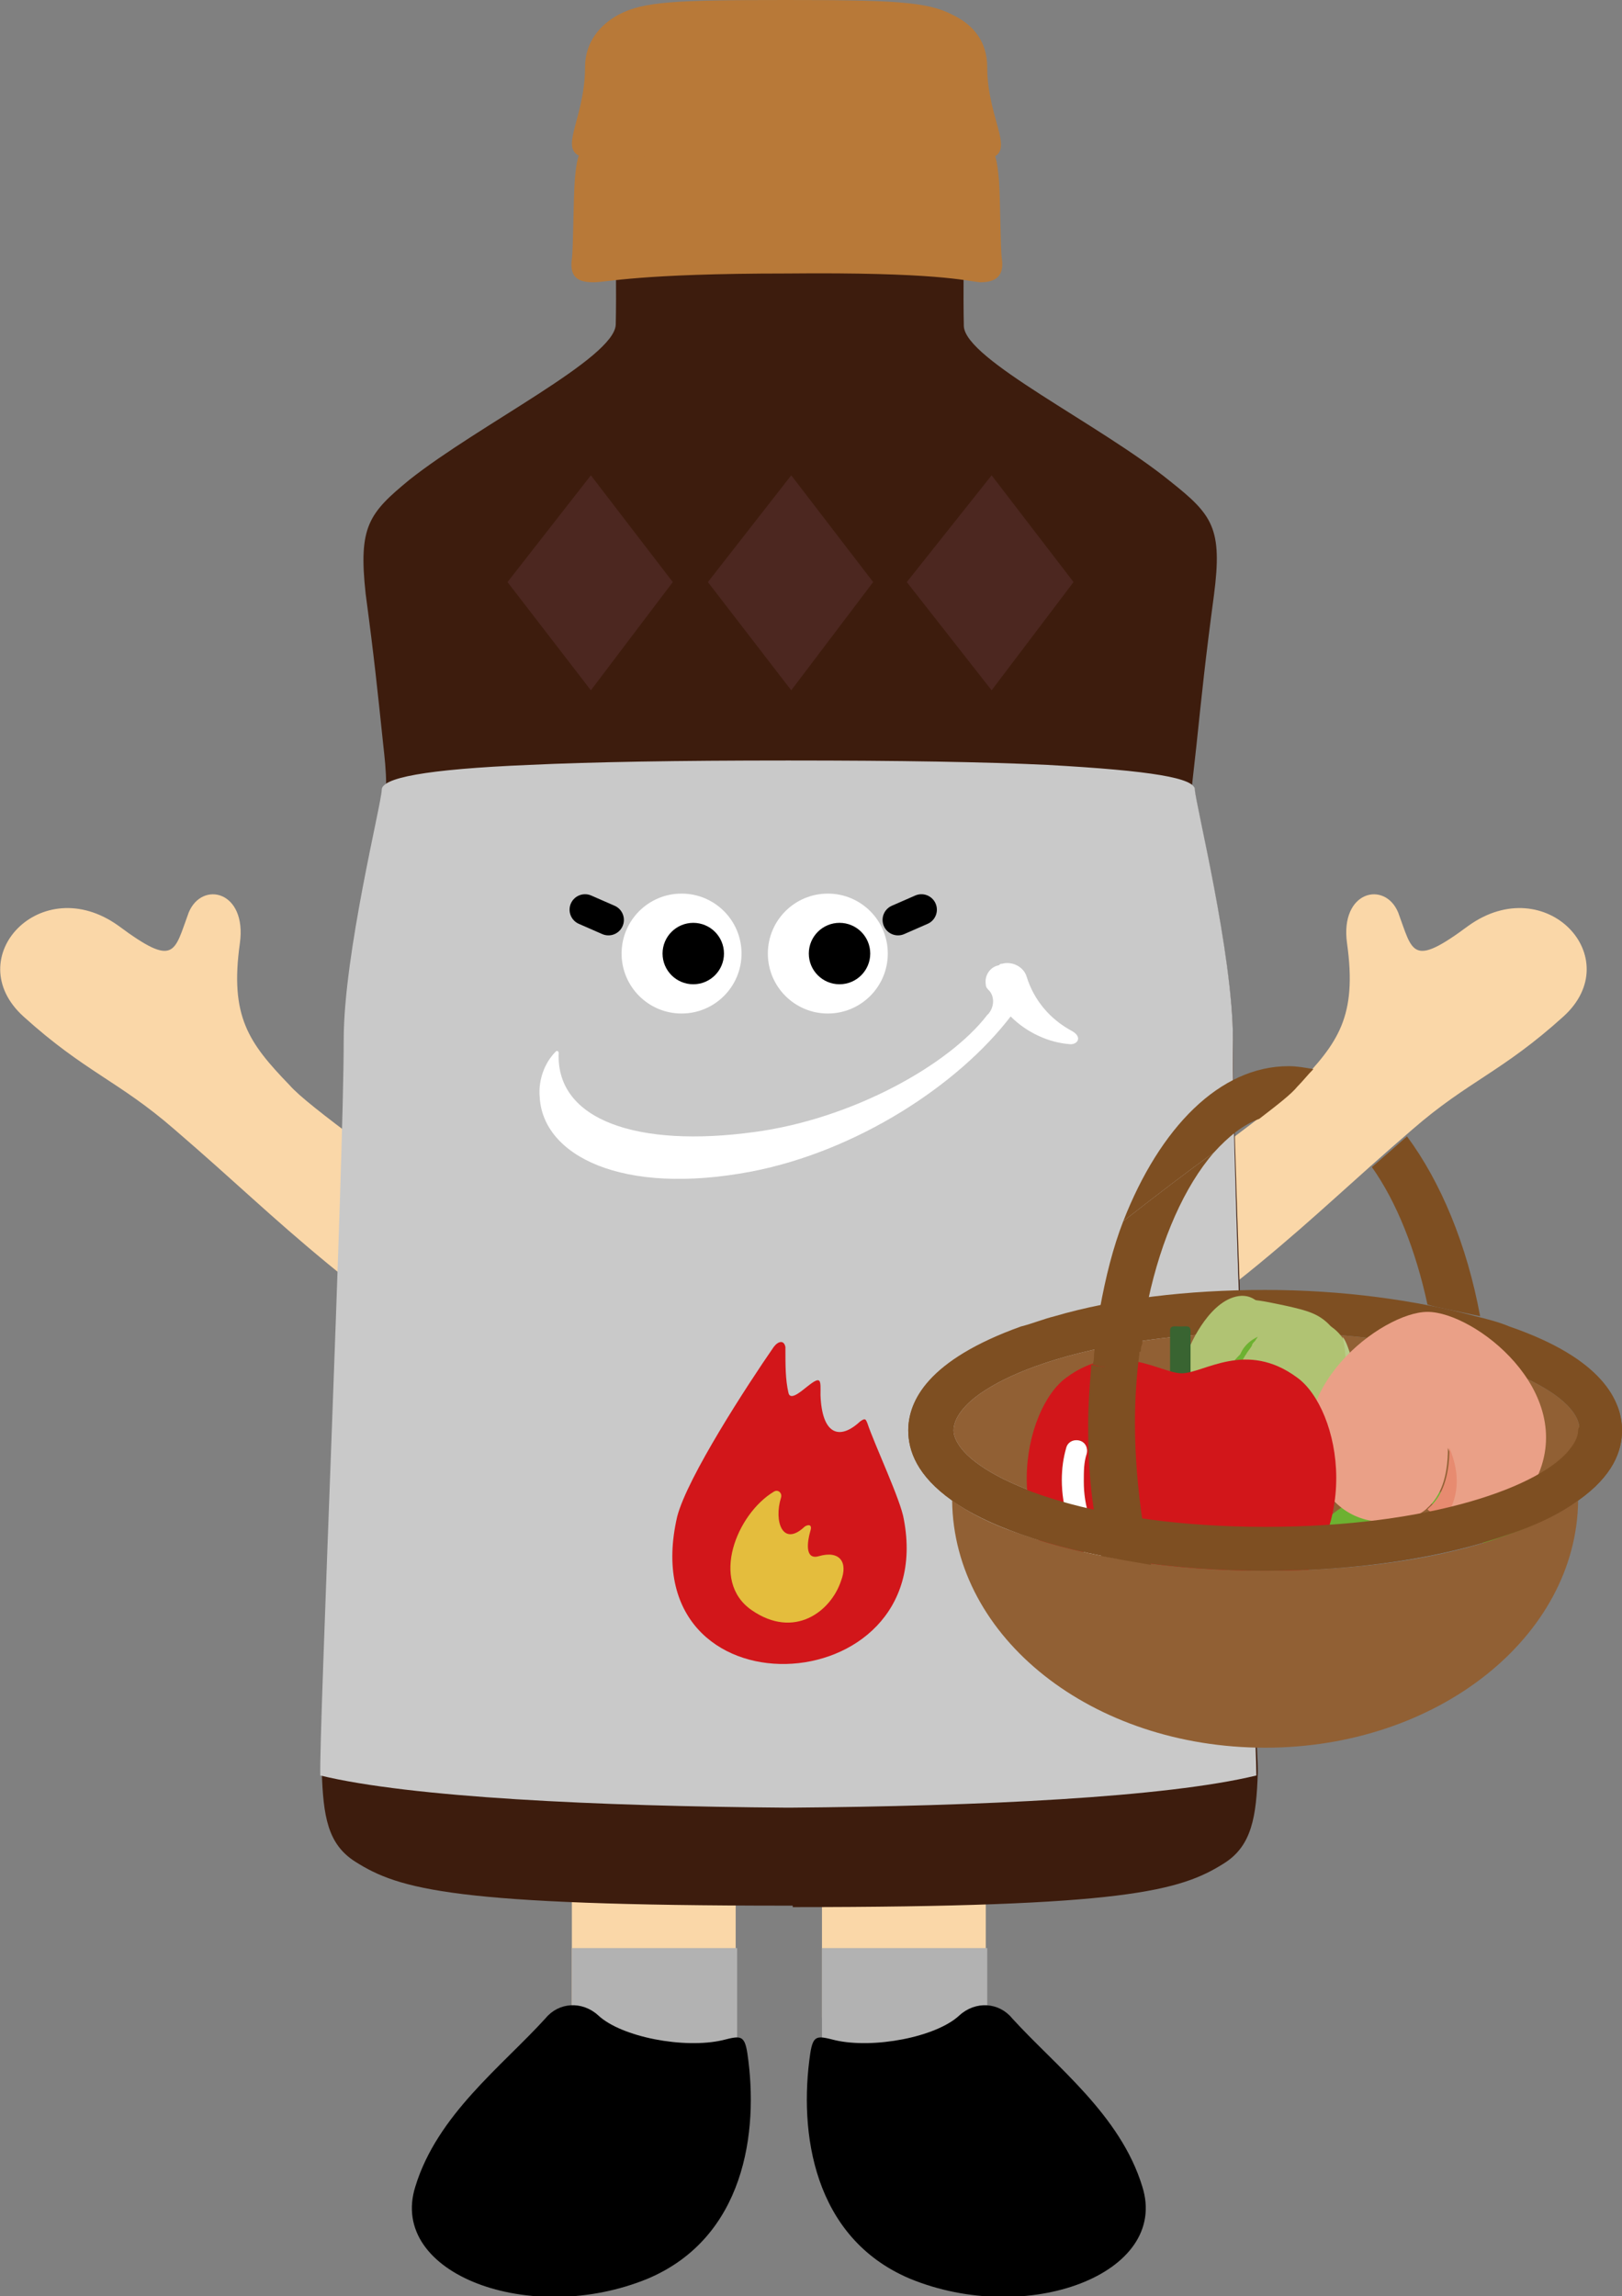 <svg xmlns="http://www.w3.org/2000/svg" viewBox="0 0 110.9 157" style="enable-background:new 0 0 110.9 157" xml:space="preserve"><rect x="0" y="0" width="110.9" height="157" fill="#808080" stroke="none"/><style>.st0{fill:#fad7a8}.st1{fill:#b2b2b2}.st4{fill:#b87938}.st5{fill:#fff}.st6{fill:none;stroke:#000;stroke-width:2.113;stroke-linecap:round;stroke-linejoin:round;stroke-miterlimit:10}.st7{fill:#4c2720}.st8{fill:#d2161a}.st10{fill:#7e4f22}.st11{fill:#916034}.st12{fill:#4c8742}.st13{fill:#b0c373}.st14{fill:#6db131}</style><g id="レイヤー_1"><path class="st0" d="M44.7 143.5c-3.1 0-5.6-2.5-5.6-5.6V121c0-3.1 2.5-5.6 5.6-5.6 3.1 0 5.6 2.5 5.6 5.6v16.9c.1 3.1-2.5 5.6-5.6 5.6zM61.8 143.5c-3.1 0-5.6-2.5-5.6-5.6V121c0-3.1 2.5-5.6 5.6-5.6 3.1 0 5.6 2.5 5.6 5.6v16.9c0 3.1-2.5 5.6-5.6 5.6z"/><path class="st1" d="M39.1 133.2h11.3v9.2H39.1zM56.2 133.2h11.3v9.2H56.2z"/><path d="M40.9 137.8c1.6 1.5 5.9 2.3 8.5 1.7 1.2-.3 1.5-.4 1.7.9.8 5.4-.2 12.6-6.8 15.4-8 3.3-17.8-.3-15.9-6.3 1.5-4.9 5.9-8.2 8.9-11.5.9-1.1 2.5-1.2 3.6-.2zM65.6 137.8c-1.6 1.5-5.9 2.3-8.5 1.7-1.2-.3-1.5-.4-1.7.9-.8 5.4.2 12.6 6.8 15.4 8 3.3 17.8-.3 15.9-6.3-1.5-4.9-5.9-8.2-8.9-11.5-.9-1.1-2.5-1.2-3.6-.2z"/><path class="st0" d="M34.1 85.3c-7.3-5.7-13-9.6-14.3-11.1-2.8-2.9-4.1-4.7-3.4-9.7.5-3.6-2.6-4.3-3.5-2.1-1 2.7-.9 3.8-4.8.9-5.3-3.8-10.9 2.2-6.5 6.2 4.2 3.8 6.5 4.4 10.3 7.7 4.3 3.7 6.5 5.9 10.5 9.2s7.9 5.9 9.9 6.8c2.2 1.1 7.7-3.3 1.8-7.9zM74.4 85.3c7.3-5.7 13-9.6 14.3-11.1 2.8-2.9 4.1-4.7 3.4-9.7-.5-3.6 2.6-4.3 3.5-2.1 1 2.7.9 3.8 4.8.9 5.3-3.8 10.9 2.2 6.5 6.2-4.2 3.8-6.5 4.4-10.3 7.7-4.3 3.7-6.5 5.9-10.5 9.2s-7.9 5.9-9.9 6.8c-2.2 1.1-7.7-3.3-1.8-7.9z"/><path d="M54.2 130.4c22.7 0 26.5-1.1 29.5-3 1.9-1.2 2.2-3.2 2.3-6.2 0-.8-.1-2-.1-3 0-.6-1.6-39.2-1.6-47 0-5.9-2.6-16.3-2.6-17.1 0-.1 0-.2-.2-.4l.3-2.7c.4-3.8.6-5.8 1.2-10.3.6-4.6-.1-5.5-3-7.8-4.8-3.9-14-8.3-14.1-10.6-.1-4.3.2-13.5-.1-18.4-.1-1.7-1.3-1.7-11.8-1.7S42.3 2.2 42.2 4c-.3 4.8 0 14.1-.1 18.2C42 24.5 32.8 29 28 32.8c-2.8 2.3-3.5 3.2-3 7.8.6 4.5.8 6.5 1.2 10.3.1.9.2 1.8.2 2.7-.2.1-.2.2-.2.4 0 .9-2.6 11.2-2.6 17.1 0 7.8-1.5 46.4-1.5 47 0 .9-.1 2.2-.1 3 .1 3.1.4 5 2.3 6.2 3 1.9 6.8 3 29.5 3h.4z" style="fill:#3d1c0d"/><path d="M53.8 123.6h.2c13-.1 25.7-.7 31.9-2.2 0-2.8-1.7-41.6-1.6-50.3 0-5.9-2.6-16.3-2.6-17.1 0-.8-2.9-1.3-10.1-1.7-4.2-.2-10-.3-17.7-.3s-13.4.1-17.7.3c-7.2.3-10.1.9-10.1 1.7 0 .9-2.6 11.2-2.6 17.1 0 8.7-1.7 47.5-1.6 50.3 6.2 1.5 18.9 2.1 31.9 2.2h.2-.2z" style="fill:#c9c9c9"/><path class="st4" d="M67 19.3c.8 0 1.7-.2 1.5-1.6-.1-.6-.1-4.1-.2-5.4-.1-1.1-.2-2-.8-2.4-.8-.5-6.8-.9-13.8-.9-6.2 0-13 .5-13.6.9-.6.4-.7 1.3-.8 2.4-.1 1.3-.1 4.7-.2 5.4-.2 1.4.6 1.6 1.5 1.6s3.1-.6 13.2-.6c10.2-.1 12.2.5 13.2.6z"/><path class="st4" d="M67.2 10.9c2.6-.2.3-2.5.3-6.3 0-1.7-.9-2.9-2.4-3.6-1.7-.9-4.2-1-11.4-1-7.5 0-9.7.1-11.4 1C41 1.7 40 2.9 40 4.6c0 3.8-2.2 6 .3 6.2 2.1.2 4.9-.4 13.4-.4 9.1.1 11.4.6 13.5.5z"/><circle class="st5" cx="46.6" cy="65.2" r="4.1"/><circle cx="47.4" cy="65.2" r="2.1"/><circle class="st5" cx="56.6" cy="65.2" r="4.1"/><circle cx="57.4" cy="65.2" r="2.1"/><path class="st5" d="M73.3 70.5c-1.5-.8-2.6-2.1-3.1-3.7-.2-.7-1-1.1-1.7-.9-.1 0-.1 0-.2.1-.6.1-1 .7-.9 1.3 0 .2.1.3.2.4.4.4.4 1.1 0 1.6l-.1.1c-2.6 3.4-9.2 7.1-15.9 8-8 1.1-13.6-.8-13.4-5.4 0-.1-.1-.2-.2-.1-.8.8-1.2 2-1.1 3.1.2 4 5.6 6.8 14.5 5.1 7.2-1.4 14.1-5.9 17.7-10.6 1.1 1.1 2.6 1.8 4.1 1.9.5 0 .8-.5.1-.9z"/><path class="st6" d="m41.6 62.9-1.6-.7M63 62.2l-1.6.7"/><path class="st7" d="m34.7 39.8 5.7 7.4 5.6-7.4-5.6-7.3zM48.4 39.8l5.7 7.4 5.6-7.4-5.6-7.3zM67.8 32.5 62 39.8l5.8 7.4 5.6-7.4z"/><path class="st8" d="M52.9 92.1c-1.8 2.6-5.9 8.9-6.6 11.6-3.2 13.9 17.9 12.9 15.5.2-.2-1.3-2-5.1-2.5-6.6-.1-.2-.1-.4-.5-.1-1.4 1.3-2.6.9-2.7-1.8 0-1 .1-1.4-.9-.6-.5.4-1.2 1-1.3.4-.2-.9-.2-1.8-.2-3.1-.1-.5-.5-.4-.8 0z"/><path d="M53.4 102.4c.1-.3-.2-.6-.5-.4-2.5 1.5-4.4 6.1-1.5 8.1 2.9 2 5.4.1 6.1-2 .5-1.3-.1-2.1-1.5-1.7-1 .3-.8-1-.6-1.7.2-.6-.3-.4-.4-.3-1.5 1.4-2.1-.4-1.6-2z" style="fill:#e4bd3d"/><path class="st10" d="M103.2 90.7c-.7-.3-1.5-.5-2.3-.7-4.1-1.1-9.1-1.8-14.4-1.8-5.3 0-10.3.6-14.4 1.8-.8.2-1.5.5-2.3.7-6.4 2.3-7.7 5.1-7.7 7.1 0 1.4.6 3.1 3 4.8 1.1.8 2.7 1.6 4.7 2.3 4.5 1.6 10.4 2.5 16.7 2.5 6.3 0 12.2-.9 16.7-2.5 2.1-.7 3.6-1.5 4.7-2.3 2.4-1.7 3-3.4 3-4.8 0-2-1.3-4.9-7.7-7.1zm4.3 8.3c-1.9 2.6-9.5 5.4-20.9 5.4-11.4 0-19-2.9-20.9-5.4-.3-.4-.5-.8-.5-1.2 0-.8.7-1.8 2.1-2.7 3.2-2.1 10-4 19.3-4s16 1.9 19.3 4c1.4.9 2.1 1.8 2.1 2.7-.1.4-.2.8-.5 1.2z"/><path class="st11" d="M107.5 99c-1.9 2.6-9.5 5.4-20.9 5.4-11.4 0-19-2.9-20.9-5.4-.3-.4-.5-.8-.5-1.2 0-.8.7-1.8 2.1-2.7 3.2-2.1 10-4 19.3-4s16 1.9 19.3 4c1.4.9 2.1 1.8 2.1 2.7-.1.4-.2.8-.5 1.2z"/><path class="st12" d="M95.1 90.6c.1 0 .1 0 0 0zM95.2 90.6c-.1 0 0 0 0 0-.1 0-.1 0 0 0-.1 0-.1 0 0 0-.1 0-.1 0 0 0-.1 0-.1 0 0 0-.1 0 0 0 0 0z"/><path class="st13" d="M82.7 98.4c-.9-.9-1.1-.9-1.3-1.2-1.1-1.4-.3-3.8-.1-4.5.4-1.2 1-2.8 2.4-3.5 1.2-.6 2.4-.3 4.3.1 1.3.3 2.2.5 3 1.4.7.8.9 1.7 1 2.4.1.5.6 3.2-1.3 5.4-.2.2-1.5 1.7-3.7 1.9-.6.1-2.1.2-3.1-.6-.3-.4-.3-.5-1.2-1.4z"/><path class="st13" d="M82.7 98.4c-.9-.9-1.1-1-1.3-1.2-.5-.6-1-2.7-.1-5 .1-.3 1.5-3.5 3.6-3.6 1.1 0 1.1.8 3 1.4 1.6.4 2.2.1 3.1.7.9.6 1.2 1.5 1.3 1.9.7 2-.1 4.4-1.5 5.9-.4.4-1.7 1.7-3.7 1.9-.6.1-2.1.2-3.1-.6-.4-.4-.4-.5-1.3-1.4z"/><path class="st14" d="m86 91.4-.2.3c-.1.1-.2.2-.2.3-.1.2-.3.4-.4.6-.1.1-.1.2-.2.3v.2l-.1.2v.2l-.1.2c0 .1 0 .1-.1.2l-.1.2c-.2.4-.3.9-.4 1.3-.1.2-.1.5-.1.7 0 .1 0 .2-.1.4 0 .1 0 .2-.1.4-.1-.2-.2-.5-.2-.7 0-.2-.1-.5 0-.8 0-.5.1-1 .3-1.5l.1-.2v-.1l.1-.2v-.1s0-.1.1-.1c.1-.2.3-.4.5-.6.3-.7.8-1 1.2-1.2z"/><path d="M92.3 92.5c-.1-.2-.2-.7-.5-1.1.2.9.3 2 .1 3.3-.3 1.9-1.1 3.4-2 4.5.4-.3.7-.6.8-.7 1.5-1.6 2.4-3.9 1.6-6z" style="fill:#b9cd89"/><path class="st14" d="M94.3 105.3c-1.6.7-3.3.7-4.8.3.6-1.3 1.7-2.4 3.3-3.1 1.6-.7 3.3-.7 4.8-.3-.6 1.4-1.7 2.5-3.3 3.1zM100.9 105.3c1.6.7 3.3.7 4.8.3-.6-1.3-1.7-2.4-3.3-3.1-1.6-.7-3.3-.7-4.8-.3.6 1.4 1.7 2.5 3.3 3.1z"/><path d="M97.6 89.7c-3.1 0-10.2 5.4-7.5 11.3 1.3 2.7 3.5 3.3 5.6 3 .7-.1 1.3-.4 1.8-.8l.1-.1c.9-.8 1.4-2.1 1.4-4.1.8 1.9.6 3.5-.3 4.8.2.1.5.1.8.2 2.1.4 4.3-.3 5.6-3 2.7-5.9-4.3-11.3-7.5-11.3z" style="fill:#eaa087"/><path d="M99.1 99c0 2-.5 3.3-1.4 4.1l-.1.1.1.1c.3.2.7.4 1.1.5.9-1.3 1.1-2.9.3-4.8z" style="fill:#e78b70"/><path d="M81.4 94.2c0 .4-.3.6-.7.6-.4 0-.7-.2-.7-.6V91c0-.4.3-.3.7-.3.4 0 .7-.1.7.3v3.2z" style="fill:#396431"/><path class="st8" d="M88.7 94.2c-3.5-2.6-6.4-.3-7.9-.3s-4.4-2.3-7.9.3C70 96.3 68 105 74.7 110c2.9 2.2 5.5 1 6.1 1 .6 0 3.2 1.2 6.1-1 6.6-5 4.7-13.7 1.8-15.8zm-12.2 13.4c-.1.2-.3.2-.6.2-.2 0-.4-.1-.5-.2-2.3-2.1-2.8-4.7-2.8-6.4 0-.8.1-1.5.3-2.2.1-.4.5-.6.9-.5.4.1.6.5.5.9-.2.6-.2 1.2-.2 1.9 0 1.5.4 3.6 2.3 5.3.3.3.4.7.1 1z"/><path class="st5" d="M76.5 107.6c-.1.2-.3.2-.6.2-.2 0-.4-.1-.5-.2-2.3-2.1-2.8-4.7-2.8-6.4 0-.8.1-1.5.3-2.2.1-.4.5-.6.9-.5.4.1.6.5.5.9-.2.6-.2 1.2-.2 1.9 0 1.5.4 3.6 2.3 5.3.3.3.4.7.1 1z"/><path class="st11" d="M86.5 107.4c-6.3 0-12.2-.9-16.7-2.5-2.1-.7-3.6-1.5-4.7-2.3.1 9.4 9.6 16.9 21.4 16.9 11.8 0 21.3-7.6 21.4-16.9-1.1.8-2.7 1.6-4.7 2.3-4.5 1.7-10.4 2.5-16.7 2.5z"/><path class="st10" d="M107.9 97.8c0 .4-.2.8-.5 1.2-1.9 2.6-9.5 5.4-20.9 5.4-11.4 0-19-2.9-20.9-5.4-.3-.4-.5-.8-.5-1.2 0-.8-.9-4.3-1.8-3.1-.9 1.1-1.2 2.2-1.2 3.1 0 1.4.6 3.1 3 4.8 1.1.8 2.7 1.6 4.7 2.3 4.5 1.6 10.4 2.5 16.7 2.5 6.3 0 12.2-.9 16.7-2.5 2.1-.7 3.6-1.5 4.7-2.3 2.4-1.7 3-3.4 3-4.8 0-.5-.1-1.1-.3-1.6-.3-.9-2.7 1-2.7 1.6z"/><path d="M83 78.8c1.2-.9 2.2-1.7 3.1-2.3-1.1.4-2.1 1.2-3.1 2.3z" style="fill:none"/><path class="st10" d="M74.6 93.3v.2c-.1 1.3-.2 2.6-.2 3.9 0 2.1.1 4 .4 5.9.1 1.1.3 2.1.5 3.1 1.1.2 2.2.4 3.4.6-.3-1-.5-2-.6-3.1-.3-2.1-.5-4.3-.5-6.6 0-1.6.1-3.2.3-4.7v-.3c-.6.4-1.2.7-1.7.9-.4.3-1 .3-1.6.1zM86.1 76.5c1.3-1 2.2-1.7 2.6-2.2.4-.4.7-.8 1.1-1.2-.6-.1-1.1-.2-1.7-.2-4.7 0-8.8 4.2-11.3 10.6 2.3-1.8 4.4-3.4 6.2-4.7 1-1.1 2-1.9 3.1-2.3zM97.6 89.2c.6.2 1.8.4 3.6.8-.9-4.9-2.7-9.2-5-12.3-.9.8-1.7 1.5-2.4 2.1 1.7 2.4 3 5.7 3.8 9.4z"/><path class="st10" d="M78.4 89.6c0-.2.1-.5.1-.7.9-4.2 2.5-7.8 4.5-10.1-1.8 1.3-3.9 2.9-6.2 4.7-.7 1.8-1.2 3.8-1.6 6-.1.3-.1.6-.1.8-.1.7-.2 1.5-.3 2.3 0 .2 0 .5-.1.7.6.2 1.1.2 1.6 0s1-.5 1.7-.9c0-.2 0-.3.1-.5 0-.8.1-1.5.3-2.3z"/></g></svg>
